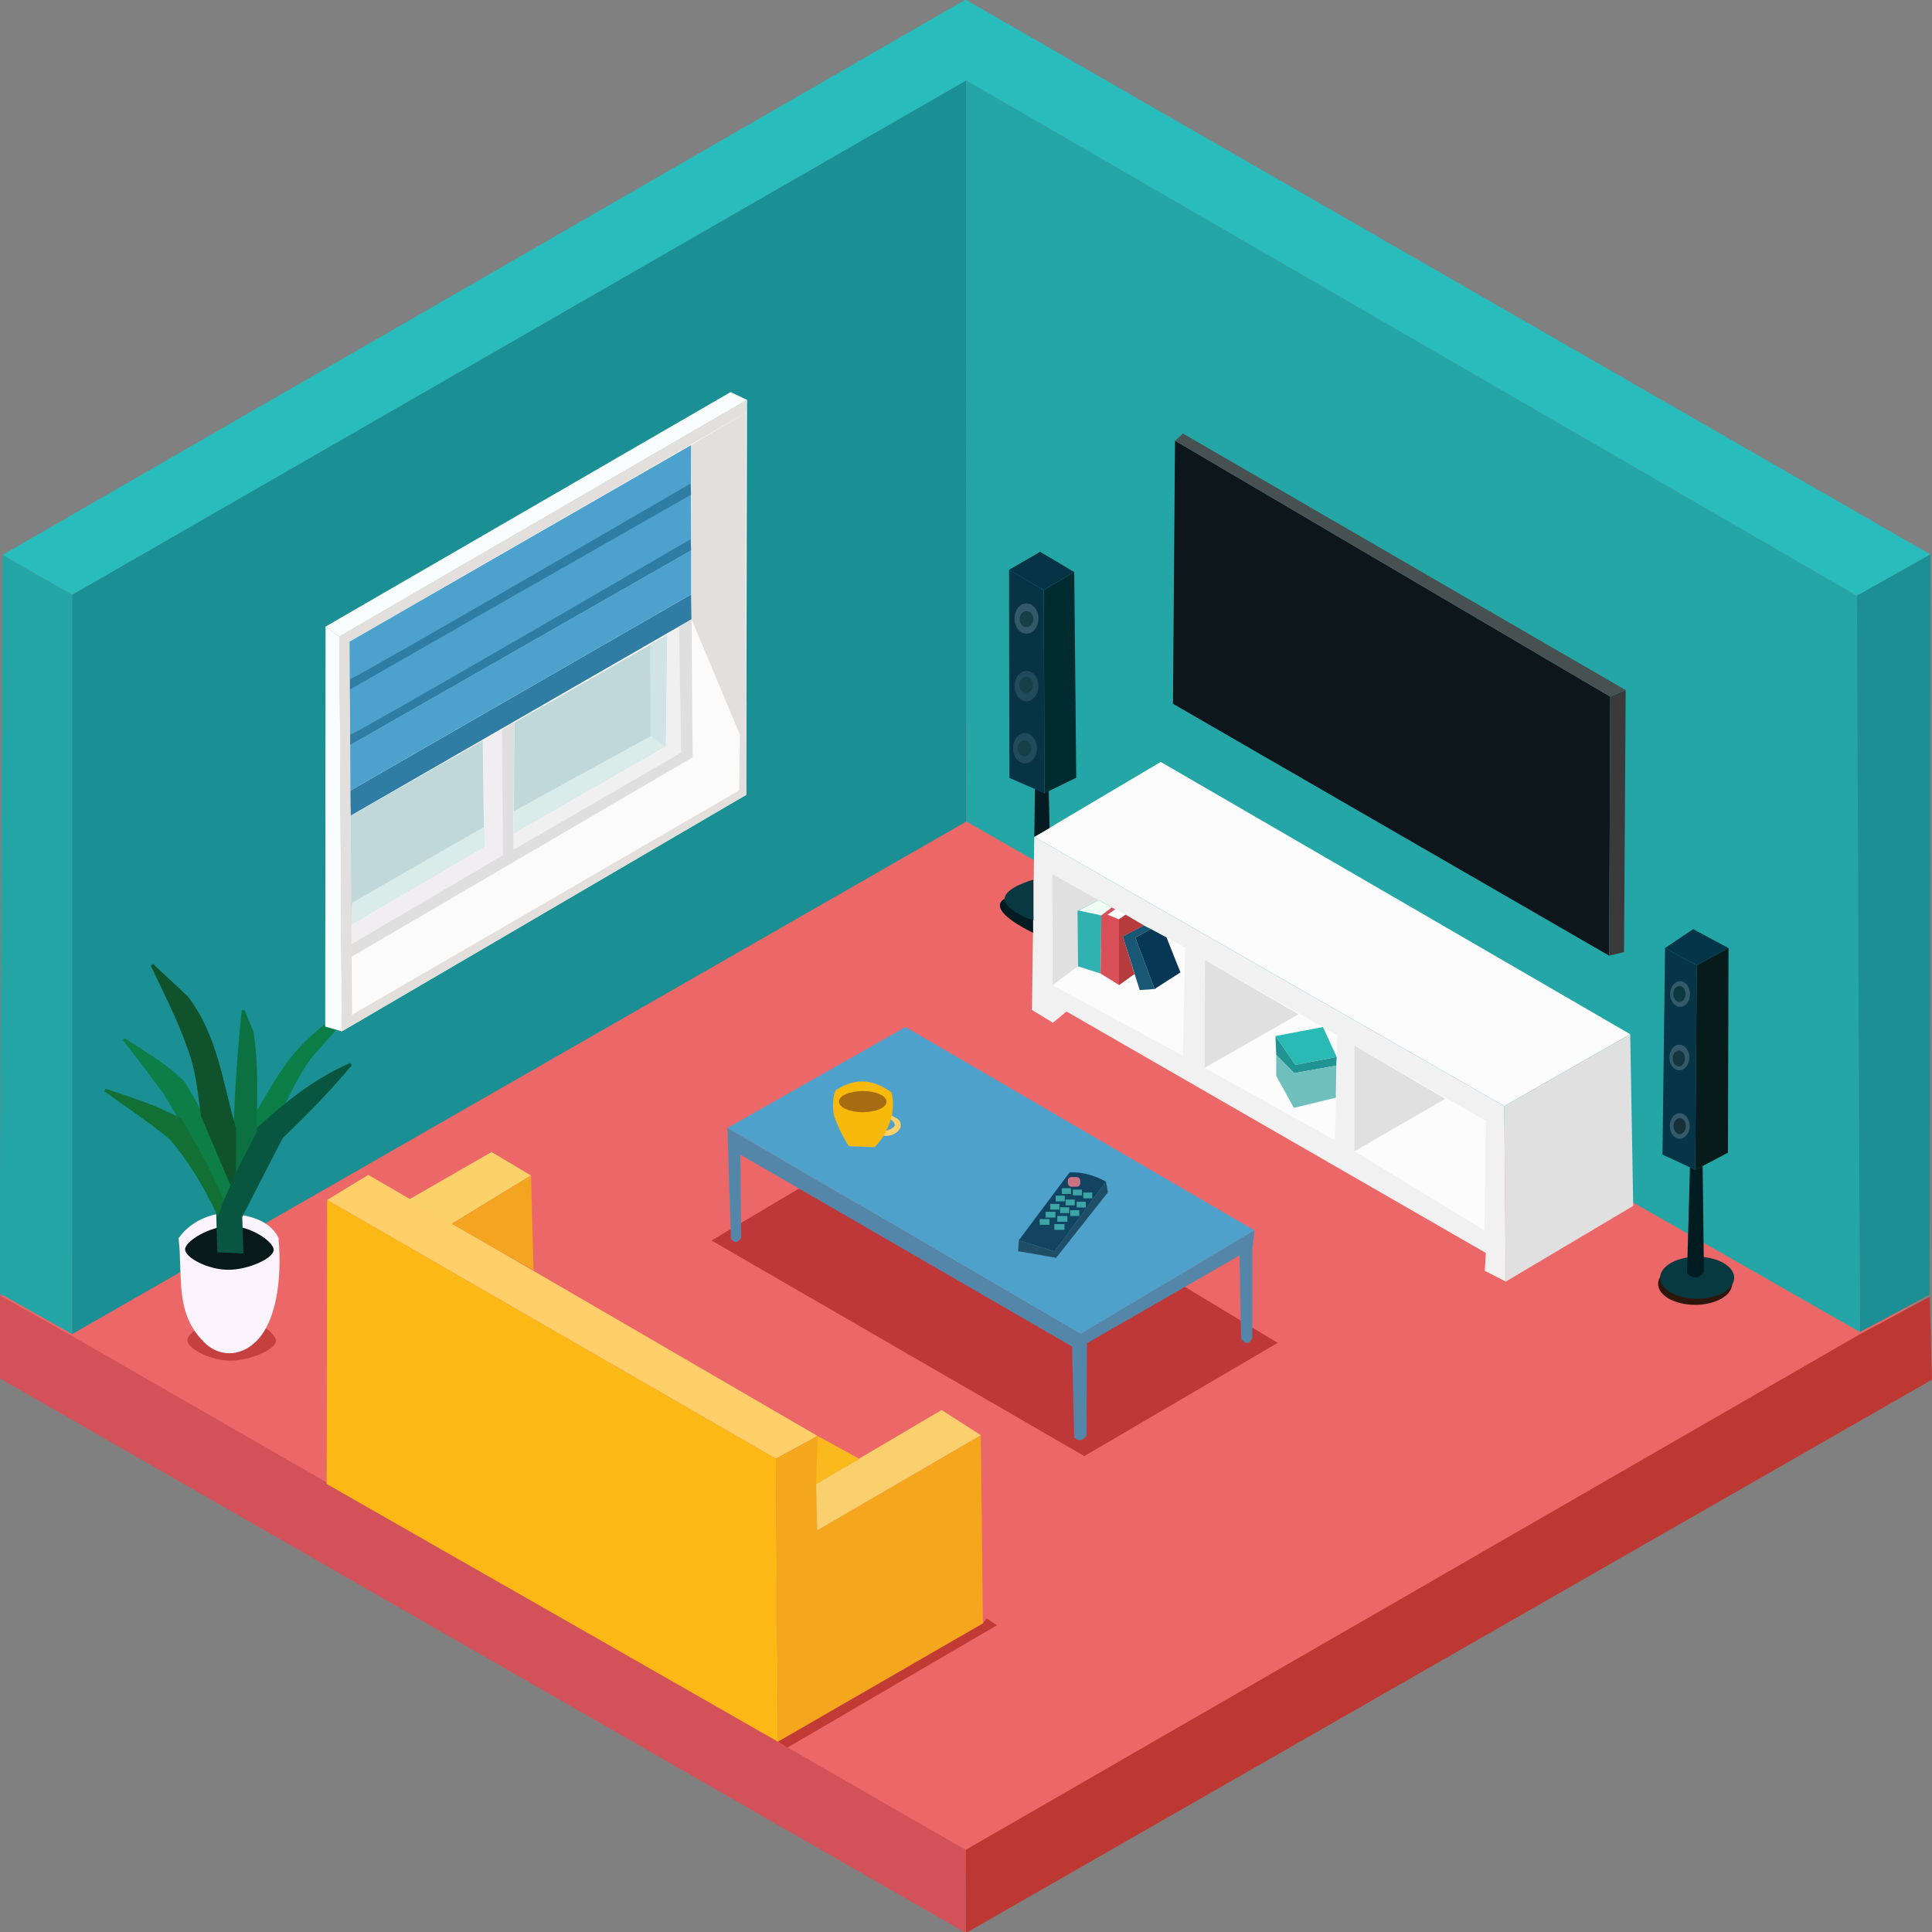 <?xml version="1.0" encoding="UTF-8"?>
<svg width="500" height="500" version="1.1" viewBox="0 0 132.29 132.29" xmlns="http://www.w3.org/2000/svg" xmlns:cc="http://creativecommons.org/ns#" xmlns:dc="http://purl.org/dc/elements/1.1/" xmlns:rdf="http://www.w3.org/1999/02/22-rdf-syntax-ns#">
 <rect x="0" y="0" width="132.29" height="132.29" fill="#808080" stroke="none"/>
 <g transform="translate(221.17 52.299)">
  <g transform="matrix(.742 0 0 .739 -57.133 -13.676)">
   <g>
    <path d="m-221.09 67.917 88.987 53.215 89.097-53.426-89.006-52.882z" fill="#ec6768"/>
    <path d="m-221.1 67.753-0.067 7.651 89.228 51.431-0.027-7.699-82.443-47.603z" fill="#d35159"/>
    <path d="m-131.96 119.14 82.544-47.792 6.423-3.457 0.2 7.684-89.141 51.264z" fill="#bd3832"/>
   </g>
   <g transform="translate(-.009 -.181)">
    <path d="m-214.41 3.024v68.508l82.526-47.494-0.017-68.672z" fill="#1a9094"/>
    <path d="m-131.9-44.634 82.194 47.752 0.283 68.225-82.46-47.305z" fill="#24a6a6"/>
    <path d="m-214.41 71.532-6.692-3.779 0.267-68.421 6.424 3.692z" fill="#24a6a6"/>
    <path d="m-220.83-0.668 88.867-51.449 89.04 51.409-6.78 3.827-82.194-47.752-82.509 47.658z" fill="#28bcbc"/>
    <path d="m-42.924-0.709-0.073 68.595-6.423 3.457-0.283-68.225z" fill="#1b8f93"/>
   </g>
   <g>
    <path d="m-195.61 71.966c-1e-5 0.783-2.342 1.843-4.181 1.843s-3.992-1.107-3.992-1.89 2.342-2.173 4.181-2.173c1.84 1e-6 3.992 1.438 3.992 2.221z" fill="#c5403f"/>
    <path d="m-197.28 71.862c-1.727 1.849-3.72 1.355-4.711 0.468-3.071-2.749-2.18-6.432-2.606-9.856 0.977-1.428 2.736-2.304 4.477-2.339 2.004 0.193 3.859 0.586 4.744 2.272 0.381 4.278-0.36 7.802-1.904 9.455z" fill="#fcf4fd"/>
    <path d="m-195.82 63.547c-1e-5 0.783-2.342 1.843-4.181 1.843s-3.992-1.107-3.992-1.89 2.342-2.173 4.181-2.173c1.84 1e-6 3.992 1.438 3.992 2.221z" fill="#081919"/>
    <g>
     <path d="m-197.49 52.539 0.081-1.59c1.28-2.071 2.391-4.279 4.042-6.047 1.682-1.83 3.632-3.123 5.579-4.51l-4.51 5.112c-1.124 1.434-1.975 3.231-2.84 5.011z" fill="#0b7e47" stroke="#0b7e47" stroke-width=".265px"/>
     <path d="m-200.89 63.644 2.138 0.1-0.1-3.308 3.766-7.342c2.297-2.191 4.458-4.428 6.378-6.745-3.47 1.523-6.189 3.796-8.788 6.189-1.362 2.403-2.577 4.894-3.494 7.564z" fill="#085640" stroke="#085640" stroke-width=".265"/>
     <g stroke-width=".265px">
      <path d="m-197.49 52.539c-0.035-3.059 0.191-6.074-0.331-9.213l-0.817-1.959c-0.506 4.944-0.817 9.919-0.789 14.952z" fill="#0c7140" stroke="#0c7140"/>
      <path d="m-199.81 57.216c-1.294-3.548-2.738-6.551-4.3-9.119-1.704-1.77-3.663-2.776-5.528-4.063 1.304 1.619 2.518 3.292 3.732 4.914 1.93 3.219 3.845 6.449 5.339 10.016z" fill="#0d7e48" stroke="#0d7e48"/>
      <path d="m-204.39 51.516c-2.328-1.296-4.655-1.988-6.982-2.773 1.997 1.447 3.937 2.725 6.014 4.41 1.647 1.894 3.086 4.254 4.377 6.949l0.423-1.138c-1.525-3.536-2.647-5.36-3.831-7.448z" fill="#127035" stroke="#127035"/>
      <path d="m-199.42 52.318c-1.221-4.161-1.674-8.604-4.443-12.194l-3.174-2.973c1.162 2.525 2.455 4.963 3.374 7.651 0.808 2.041 0.964 4.19 1.27 6.314l2.582 6.101 0.378-0.898z" fill="#10522c" stroke="#10522c"/>
     </g>
    </g>
   </g>
   <g>
    <path d="m-147.4 57.897-8.018 4.777 34.411 19.978 17.84-10.49-8.486-5.145z" fill="#be3839"/>
    <path d="m-153.95 52.251 16.437-9.354 32.206 18.843-16.036 9.622z" fill="#4ea1cb"/>
    <path d="m-153.95 52.251 0.334 10.29c0.541 0.552 0.689 0.119 0.935-0.067l-0.067-7.751 30.602 17.773 0.2 8.419c0.489 0.478 0.823 0.223 1.136-0.134l0.042-8.589 14.08-8.127 0.142 7.701c0.428 0.597 0.767 0.511 1.039-0.094v-8.221l0.198-1.714-16.036 9.622z" fill="#5486aa"/>
    <path d="m-127.05 62.65 4.678-6.284c1.188-0.065 2.292 0.287 3.354 0.85l-4.725 6.473z" fill="#124361"/>
    <path d="m-127.05 62.65-0.071 1.016 3.506 0.618 4.786-6.075-0.189-0.992-4.725 6.473z" fill="#1f4f67"/>
    <g fill="#3ca5a7">
     <rect x="-123.08" y="57.83" width=".835" height=".535"/>
     <rect x="-122.07" y="57.96" width=".835" height=".535"/>
     <rect x="-121.11" y="58.232" width=".835" height=".535"/>
     <rect x="-123.65" y="58.515" width=".835" height=".535"/>
     <rect x="-122.73" y="58.883" width=".835" height=".535"/>
     <rect x="-121.71" y="59.083" width=".835" height=".535"/>
     <rect x="-124.15" y="59.284" width=".835" height=".535"/>
     <rect x="-123.24" y="59.601" width=".835" height=".535"/>
     <rect x="-122.31" y="59.868" width=".835" height=".535"/>
     <rect x="-124.58" y="60.019" width=".902" height=".535"/>
     <rect x="-123.51" y="60.403" width=".935" height=".535"/>
     <rect x="-123.78" y="61.155" width=".935" height=".535"/>
     <rect x="-125.13" y="60.687" width=".902" height=".535"/>
    </g>
    <rect x="-122.53" y="56.799" width="1.148" height=".893" ry=".317" fill="#ca7183"/>
    <path d="m-138.92 51.032c-0.128 0.668-0.45 1.288-0.75 1.913 0.568 0.135 1.405-0.076 1.701-0.763 0.087-0.717-0.294-0.773-0.951-1.15zm-0.035 0.354s0.518 0.348 0.449 0.626c-0.09 0.357-0.933 0.52-0.933 0.52z" fill="#ffd069"/>
    <path d="m-142.74 53.934c-0.605-0.94-1.072-1.926-1.409-2.955-0.075-0.763-0.108-1.519 0.189-2.221 2.026-1.328 3.656-0.875 5.15 0.189 0.204 0.746 0.155 1.442 0.047 2.126-0.301 1.102-0.767 2.122-1.601 2.957z" fill="#f7b90b"/>
    <ellipse cx="-141.46" cy="49.81" rx="2.197" ry=".98" fill="#6a3118" opacity=".569"/>
   </g>
   <g>
    <path d="m-190.93 85.234 0.047-26.317 41.407 23.97 0.2 26.226z" fill="#fcb815"/>
    <path d="m-190.88 58.917 3.789-2.323 41.473 24.198-3.855 2.095z" fill="#ffd069"/>
    <path d="m-145.62 80.792-0.047 8.743 15.101-8.82 0.2 17.439-18.909 10.958-0.2-26.226z" fill="#f4a71d"/>
    <path d="m-130.56 80.715-3.62-2.333-11.576 6.851 0.095 4.302z" fill="#fad06f"/>
    <path d="m-145.62 80.792 3.874 2.126-4.016 2.315z" fill="#faba1d"/>
    <path d="m-183.32 58.87 7.607-4.394 3.638 2.173-7.323 4.489z" fill="#fbd26a"/>
    <path d="m-172.07 56.649 0.236 8.788-7.559-4.3z" fill="#f3a522"/>
    <path d="m-130.36 98.155 0.313-0.472 0.98 0.638-19.336 11.339-0.867-0.548z" fill="#c13a34"/>
   </g>
   <path d="m-188.73 23.319 31.471-18.208-0.033-16.136-31.538 18.208z" fill="none"/>
   <g>
    <path d="m-152.14-15.214-37.609 21.923 0.217 36.589 37.318-21.916z" fill="#fcfbfb"/>
    <path d="m-191.03 5.798-0.033 37.057 1.537 0.443-0.217-36.589z" fill="#fafdfe"/>
    <path d="m-176.53 16.37 0.134 9.822-12.294 7.216 0.082 1.79 13.938-8.221-0.083-11.646z" fill="#f0eef1"/>
    <path d="m-173.66 24.923 13.998-8.052 0.134-10.29 1.119-0.723 0.184 11.614-15.468 8.987z" fill="#f0f0f0"/>
    <path d="m-188.83 11.493c0.869-0.267 31.521-17.991 31.521-17.991l0.019 5.222-31.474 18.047z" fill="#4da1cd"/>
    <path d="m-188.8 21.025 31.511-18.219 0.033 2.305-31.471 18.208z" fill="#2f7ca5"/>
    <path d="m-188.76 16.771 31.474-18.047-3e-3 4.082-31.511 18.219z" fill="#4da1cd"/>
    <path d="m-188.83 11.493 31.521-17.991 0.017-4.527-31.538 18.208z" fill="#4da1cd"/>
    <path d="m-188.76 15.816c0.869-0.267 31.403-18.109 31.403-18.109l0.067 1.017-31.474 18.047z" fill="#2f7ca5"/>
    <path d="m-188.76 10.656c0.869-0.267 31.403-18.109 31.403-18.109l0.067 1.017-31.474 18.047z" fill="#2f7ca5"/>
    <path d="m-188.69 33.409 12.294-7.216-0.134-9.822-12.194 6.949z" fill="#c0d8da"/>
    <path d="m-173.62 14.7-0.033 10.223 13.998-8.052 0.134-10.29z" fill="#c0d8da"/>
    <path d="m-188.69 33.409 0.1-2.022 12.151-7.016 0.043 1.821z" fill="#d9ecea"/>
    <path d="m-173.66 24.923 6e-3 -2.027 14.015-7.716-0.022 1.691z" fill="#d9ecea"/>
    <path d="m-159.53 6.582-0.134 10.29-1.354-0.909-0.051-8.498z" fill="#d0e4e8"/>
    <path d="m-152.14-15.214-1.511-0.722-37.384 21.734 1.287 0.911z" fill="#fafdfe"/>
    <path d="m-152.23-14.032-36.596 21.215 0.234 34.578 36.349-21.148 0.033 0.768-37.318 21.916-0.217-36.589 37.609-21.923z" fill="#e3dfdc"/>
    <path d="m-157.29-11.025 0.033 16.136 5.011 12.01 0.013-31.154z" fill="#e3dfdc"/>
    <path d="m-152.21 21.382 0.033-8.519-0.568-0.017-0.134 8.92z" fill="#e3dfdc"/>
    <path d="m-188.66 36.404 31.503-18.497-0.1-12.796-1.153 0.747 0.184 11.614-15.468 8.987 0.067-11.76-1.13 0.632 0.083 11.646-13.938 8.221z" fill="#dfdfdf"/>
   </g>
   <g>
    <path d="m-112.83 12.946 0.189-24.379 40.16 23.718-0.094 24.001z" fill="#0d161b"/>
    <path d="m-112.64-11.434 0.734-0.66 40.849 23.769-1.424 0.609z" fill="#485151"/>
    <path d="m-71.053 11.675-0.151 24.282-1.367 0.328 0.094-24.001z" fill="#3a3a3a"/>
   </g>
   <g>
    <path d="m-125.63 25.277 11.67-6.945 43.326 25.23-11.623 6.662z" fill="#fcfcfc"/>
    <path d="m-82.257 50.224 0.139 16.26 11.76-7.016-0.276-15.906z" fill="#e0e0e0"/>
    <path d="m-125.63 25.277-0.213 16.04 1.937 1.181 1.252-1.039 38.695 22.371-0.094 1.654 1.934 0.999-0.139-16.26z" fill="#f1f1f1"/>
    <path d="m-123.98 28.726 0.047 10.3 12.001 6.52 0.236-10.016z" fill="#fcfcfc"/>
    <path d="m-109.88 36.683-0.033 9.989 12.027 6.715 0.234-9.722z" fill="#fcfcfc"/>
    <path d="m-109.91 46.672 8.664-4.953-8.631-5.036z" fill="#e0e0e0"/>
    <path d="m-123.93 39.026 7.843-5.906-7.89-4.394z" fill="#e0e0e0"/>
    <path d="m-98.99 42.897-4.377 0.835 1.837 2.673 3.809-0.735z" fill="#2abab5"/>
    <path d="m-103.37 43.732 0.067 1.745 1.67 1.696 3.875-0.702 0.033-0.802-3.809 0.735z" fill="#229393"/>
    <path d="m-103.3 45.477-6e-3 1.935 1.63 2.977 3.874-0.945 0.047-2.973-3.875 0.702z" fill="#6fbfbc"/>
    <path d="m-119.7 31.137-1.938 1.002 0.051 5.139 2.079 0.661 0.071-5.386 0.969-0.732z" fill="#30b2b3"/>
    <path d="m-119.7 31.137-1.837 0.969 2.1 0.447 0.969-0.732z" fill="#f0fdf5"/>
    <path d="m-115.53 33.476-1.938 1.019 1.57 4.978 1.37-0.1-1.771-4.761 1.42-0.802z" fill="#185874"/>
    <path d="m-114.88 33.81-1.42 0.802 1.771 4.761 2.389-1.537-1.286-3.241z" fill="#063755"/>
    <path d="m-118.47 31.821-0.969 0.732-0.071 5.386 1.701 1.063 1.417-1.016-1.072-3.492 1.938-1.019z" fill="#d84f58"/>
    <path d="m-118.12 31.963-0.75 0.525 1.057 0.432 0.614-0.425z" fill="#fff"/>
    <path d="m-117.81 32.919v6.083l1.417-1.016-1.072-3.492 1.938-1.019-1.669-0.981z" fill="#b53b3c"/>
    <path d="m-96.077 44.625v9.78l11.987 7.334 0.134-10.156z" fill="#fcfcfc"/>
    <path d="m-96.077 54.405 8.379-4.86-8.379-4.92z" fill="#e0e0e0"/>
   </g>
   <g>
    <path d="m-127.96 0.535 3.207 1.871 2.806-1.67-3.14-1.871z" fill="#073347"/>
    <path d="m-127.96 0.535 0.033 19.277 3.232 1.419-0.059-18.825z" fill="#073445"/>
    <path d="m-121.94 0.735 0.186 19.062-2.934 1.433-0.059-18.825z" fill="#002c2f"/>
    <path d="m-125.57 20.841-0.058 4.436 1.417-0.827-0.087-3.436-0.39 0.216z" fill="#041b21"/>
    <path d="m-125.76 30.386 0.024 3.78s-3.102-1.438-3.071-2.551c0.029-1.061 3.047-1.228 3.047-1.228z" fill="#041b21"/>
    <path d="m-125.72 29.246 0.024 3.78s-2.7-0.895-2.67-2.008c0.029-1.061 2.646-1.772 2.646-1.772z" fill="#083842"/>
    <ellipse cx="-126.35" cy="5.045" rx="1.103" ry="1.403" fill="#50717f" opacity=".608"/>
   </g>
   <ellipse cx="-126.35" cy="5.103" rx=".635" ry=".743" fill="#002b2e" fill-opacity=".561"/>
   <g>
    <ellipse cx="-126.35" cy="11.305" rx="1.103" ry="1.403" fill="#345968" opacity=".608"/>
    <ellipse cx="-126.38" cy="11.198" rx=".635" ry=".743" fill="#173f47"/>
    <ellipse cx="-126.49" cy="17.069" rx="1.103" ry="1.403" fill="#345968" opacity=".608"/>
    <ellipse cx="-126.54" cy="17.08" rx=".635" ry=".743" fill="#173f47"/>
   </g>
   <g>
    <path d="m-67.422 35.577 2.599-1.748 3.26 1.748-2.929 1.606z" fill="#043549"/>
    <path d="m-67.422 35.577-0.236 19.135 3.024 1.417 0.142-18.946z" fill="#073548"/>
    <path d="m-64.492 37.183 2.929-1.606-0.053 18.968-3.018 1.585z" fill="#071b1b"/>
    <path d="m-61.232 66.695a3.414 1.943 0 0 1-3.414 1.943 3.414 1.943 0 0 1-3.414-1.943 3.414 1.943 0 0 1 3.414-1.943 3.414 1.943 0 0 1 3.414 1.943z" fill="#2f160d"/>
    <path d="m-61.043 66.128a3.414 1.943 0 0 1-3.414 1.943 3.414 1.943 0 0 1-3.414-1.943 3.414 1.943 0 0 1 3.414-1.943 3.414 1.943 0 0 1 3.414 1.943z" fill="#063940"/>
    <path d="m-65.124 55.876-0.266 9.869c0.586 0.523 1.099 0.429 1.559-0.118l-0.118-9.869-0.685 0.372z" fill="#001c20"/>
    <ellipse cx="-66.032" cy="39.84" rx=".919" ry="1.186" fill="#345968"/>
    <ellipse cx="-66.099" cy="39.832" rx=".568" ry=".743" fill="#0e3840"/>
    <ellipse cx="-66.099" cy="45.72" rx=".919" ry="1.186" fill="#345968"/>
    <ellipse cx="-66.149" cy="45.812" rx=".568" ry=".743" fill="#16363f"/>
    <ellipse cx="-66.066" cy="52.067" rx=".919" ry="1.186" fill="#345968"/>
    <ellipse cx="-66.066" cy="52.076" rx=".568" ry=".743" fill="#163139"/>
   </g>
  </g>
 </g>
</svg>
